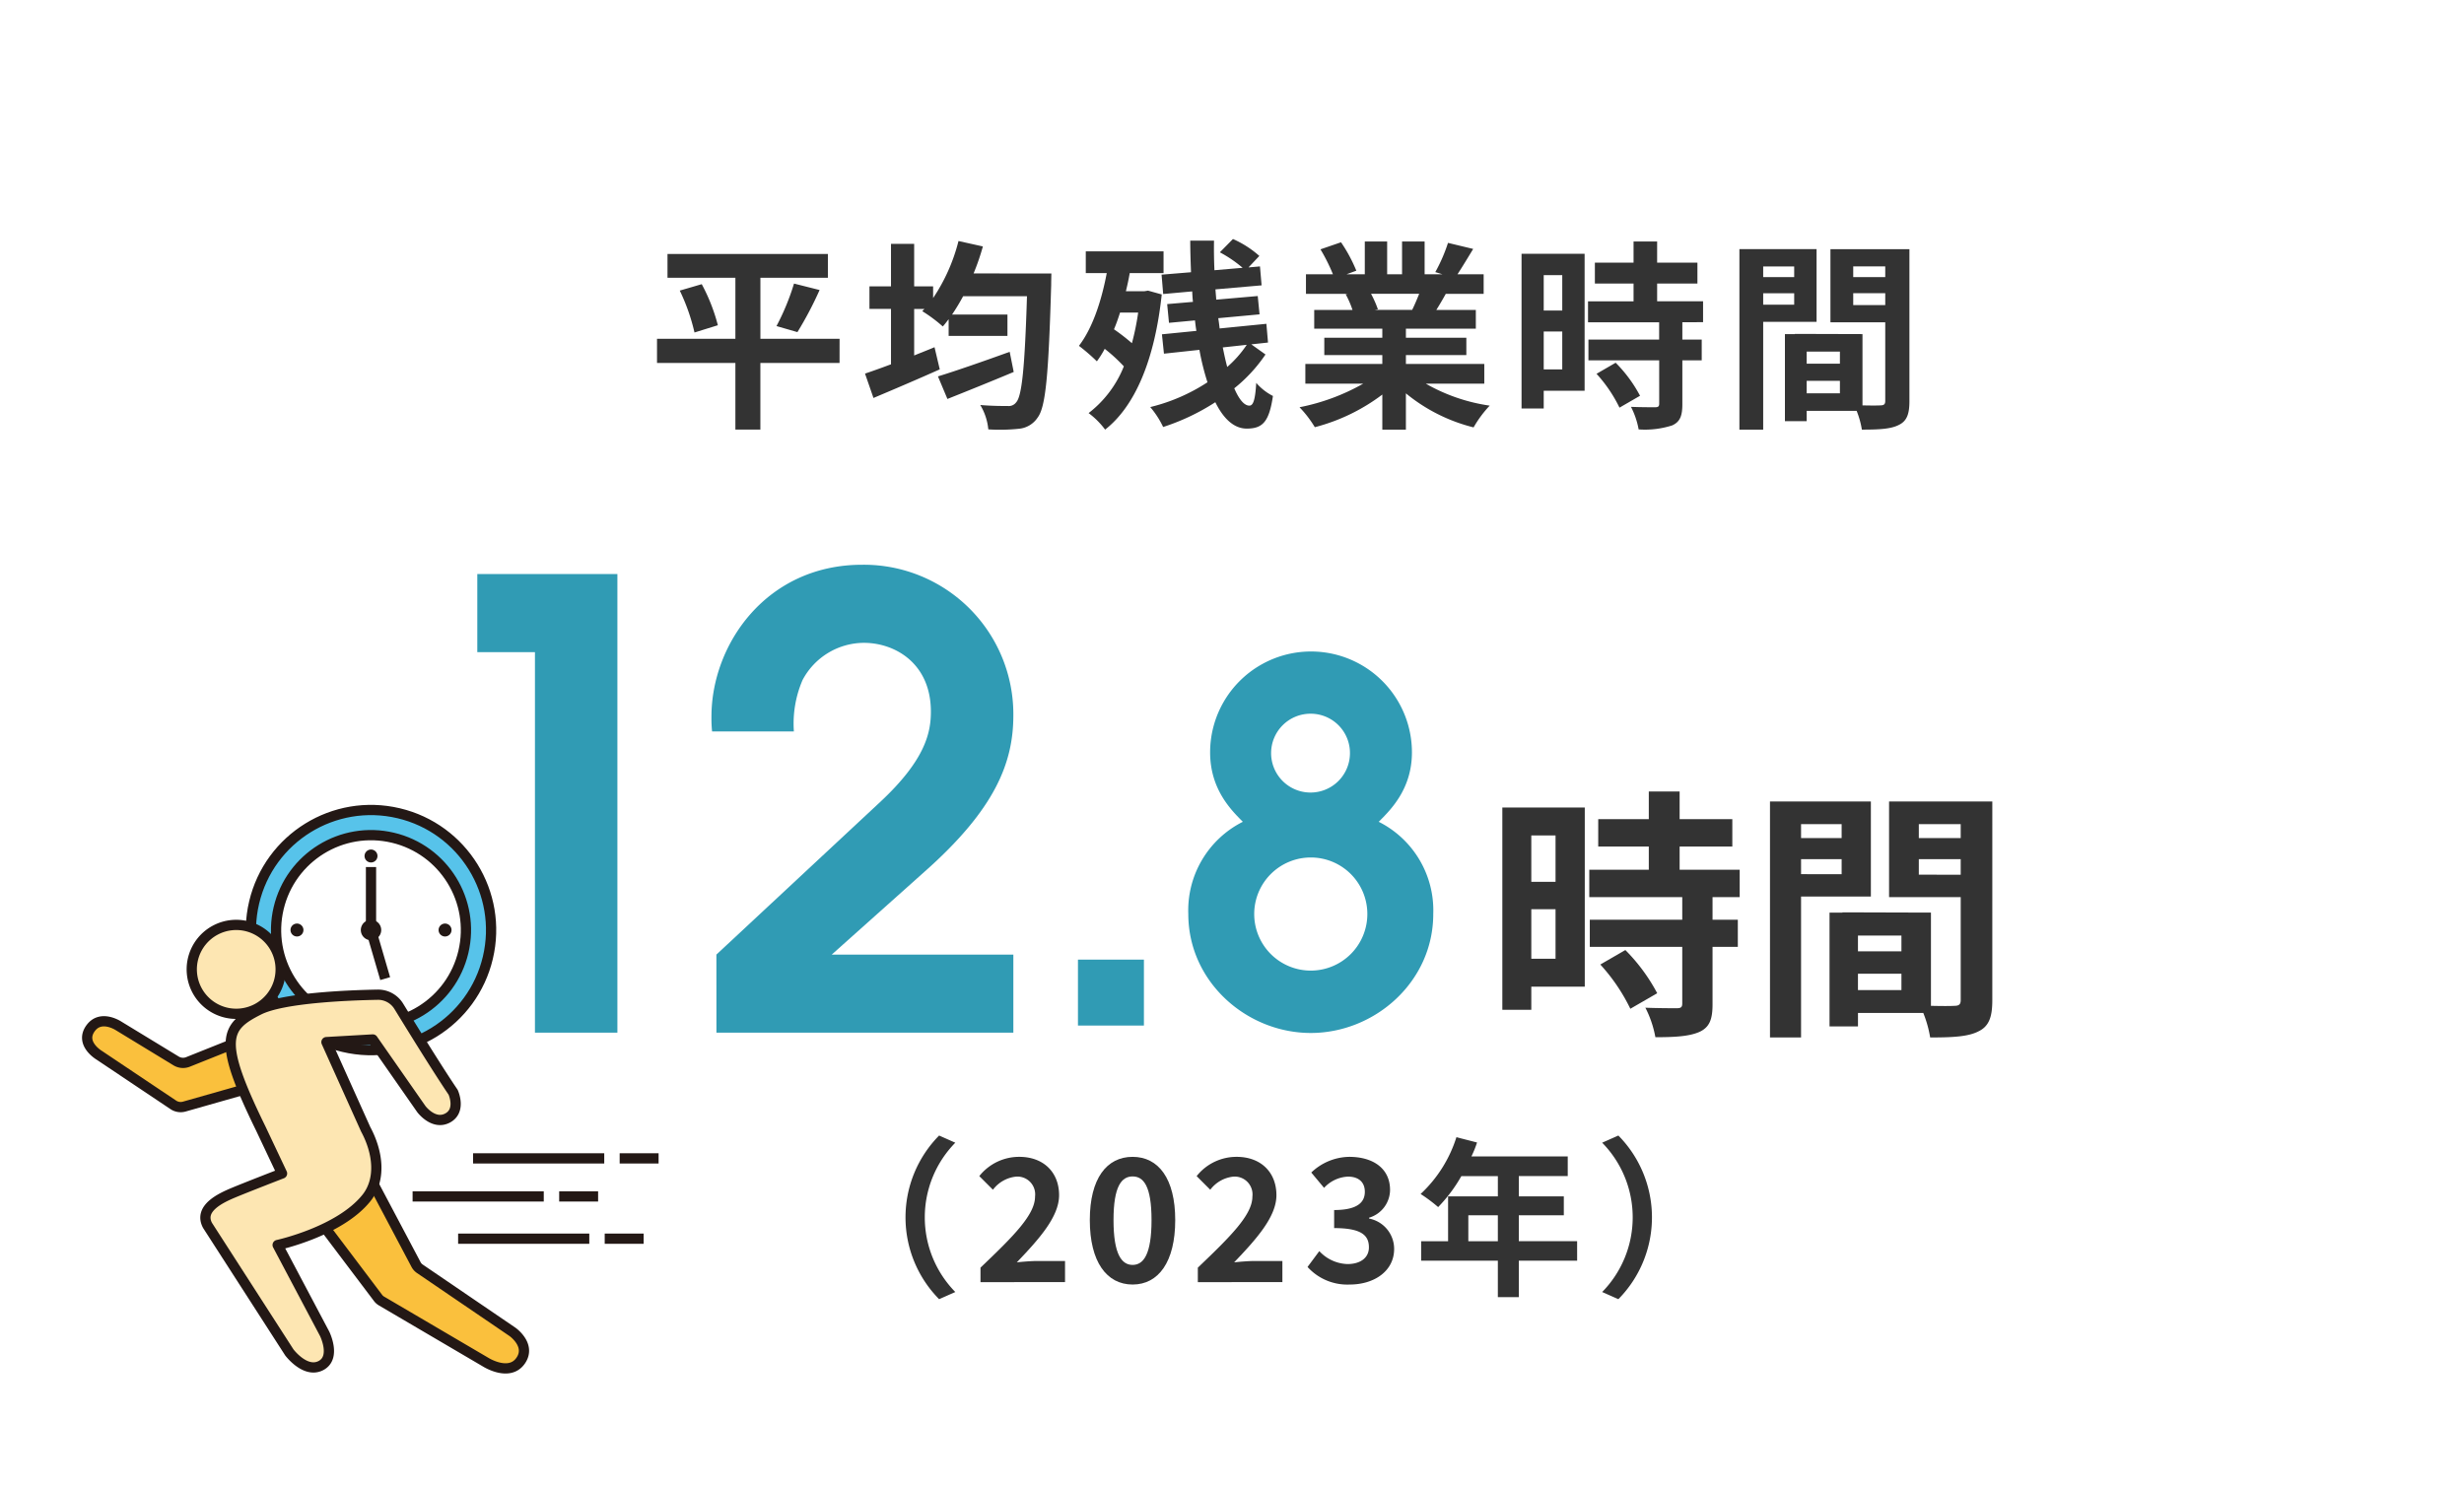 <svg xmlns="http://www.w3.org/2000/svg" width="318" height="192" viewBox="0 0 318 192">
  <g id="グループ_234964" data-name="グループ 234964" transform="translate(-2156 -846)">
    <rect id="長方形_74852" data-name="長方形 74852" width="318" height="192" transform="translate(2156 846)" fill="#fff"/>
    <g id="グループ_234955" data-name="グループ 234955">
      <path id="パス_30250" data-name="パス 30250" d="M2264.351,892.848h-10.218v8.607h-3.225v-8.607h-10.115v-3.119h10.115V881.85h-8.762v-3.069h20.7v3.069h-8.709v7.879h10.218Zm-17.785-10.166a23.744,23.744,0,0,1,2.08,5.3l-3.016.936a25.617,25.617,0,0,0-1.9-5.408Zm9.647,5.408a30.893,30.893,0,0,0,2.262-5.486l3.3.832a46.351,46.351,0,0,1-2.86,5.434Z" fill="#333"/>
      <path id="パス_30251" data-name="パス 30251" d="M2291.689,881.3s-.025,1.065-.025,1.481c-.338,11.571-.7,15.732-1.742,17.11a3.238,3.238,0,0,1-2.444,1.456,23.518,23.518,0,0,1-3.927.078,7.483,7.483,0,0,0-1.039-3.147c1.508.13,2.885.13,3.562.13a1.18,1.18,0,0,0,1.066-.468c.754-.8,1.118-4.576,1.4-13.7H2280.3c-.467.858-.936,1.638-1.43,2.365h7.15v2.757h-7.591v-2.158c-.26.338-.494.649-.754.937a18.855,18.855,0,0,0-2.653-1.977l.286-.286h-1.327v6.007c.885-.366,1.769-.7,2.627-1.067l.676,2.86c-2.912,1.3-6.084,2.652-8.555,3.692l-1.091-3.145c.935-.313,2.1-.729,3.353-1.2v-7.15h-2.781v-2.912h2.781v-5.487h2.99v5.487h2.446v1.508a23.426,23.426,0,0,0,3.275-7.359l3.147.7a30.507,30.507,0,0,1-1.2,3.485Zm-4.861,12.714c-2.912,1.222-6.085,2.5-8.555,3.484l-1.222-2.912c2.289-.7,5.877-1.949,9.257-3.172Z" fill="#333"/>
      <path id="パス_30252" data-name="パス 30252" d="M2305.932,884.008c-.911,8.528-3.485,14.457-7.307,17.447a10.352,10.352,0,0,0-2.131-2.133,14.263,14.263,0,0,0,4.549-6.032,20.993,20.993,0,0,0-2.469-2.262,12.255,12.255,0,0,1-1.014,1.613,25.34,25.34,0,0,0-2.314-2c1.715-2.237,2.885-5.669,3.588-9.387h-2.705v-2.809h10.037v2.809H2301.8c-.13.779-.312,1.586-.494,2.34h2.366l.494-.078Zm-5.382,2.34c-.234.754-.494,1.482-.78,2.158a26.125,26.125,0,0,1,2.314,1.794,33.094,33.094,0,0,0,.806-3.952Zm18.772,5.408a19.7,19.7,0,0,1-4.029,4.368c.6,1.4,1.273,2.236,1.949,2.236.494,0,.754-.727.885-2.938a7.075,7.075,0,0,0,2.158,1.69c-.494,3.3-1.3,4.212-3.381,4.212-1.664,0-3.015-1.3-4.056-3.406a28.407,28.407,0,0,1-6.735,3.2,11.6,11.6,0,0,0-1.664-2.573,23.667,23.667,0,0,0,7.385-3.2,32.843,32.843,0,0,1-1.04-4.186l-4.576.494-.26-2.5,4.446-.442c-.078-.443-.131-.91-.181-1.353l-3.356.313-.233-2.418,3.328-.286c-.052-.443-.077-.884-.1-1.353l-3.744.339-.207-2.5,3.8-.313c-.052-1.377-.1-2.729-.1-4.082h3.068c-.025,1.275,0,2.548.053,3.823l3.639-.312a16.149,16.149,0,0,0-2.938-2l1.69-1.717a13.016,13.016,0,0,1,3.406,2.184l-1.4,1.482,1.482-.129.209,2.444-5.955.519c.026.443.078.885.1,1.327l5.357-.468.234,2.366-5.33.494c.077.442.129.91.182,1.326l6.031-.6.209,2.419-2.158.233Zm-5.511-.91c.181.91.363,1.742.572,2.522a14.355,14.355,0,0,0,2.521-2.86Z" fill="#333"/>
      <path id="パス_30253" data-name="パス 30253" d="M2340.018,895.526a23.193,23.193,0,0,0,8.242,2.834,14.589,14.589,0,0,0-2.08,2.808,22.19,22.19,0,0,1-8.737-4.394v4.681H2334.4V896.93a24.69,24.69,0,0,1-8.711,4.213,14.382,14.382,0,0,0-1.976-2.575,27.276,27.276,0,0,0,8.217-3.042h-7.463v-2.547h9.933v-1.145h-7.488V889.6h7.488v-1.17h-8.789V886.01h4.941a11.642,11.642,0,0,0-.884-2.028l.312-.052h-5.435v-2.522h3.484a23.185,23.185,0,0,0-1.611-3.224l2.652-.911a19.744,19.744,0,0,1,1.976,3.666l-1.275.469h2.367V877.17h2.885v4.238h1.924V877.17h2.912v4.238h2.315l-.936-.287a20.976,20.976,0,0,0,1.639-3.769l3.25.78c-.729,1.2-1.431,2.366-2.029,3.276h3.38v2.522h-4.888c-.416.754-.832,1.456-1.222,2.08h5.1v2.418h-9.024v1.17h7.8v2.236h-7.8v1.145h10.116v2.547Zm-7.073-11.6a13.731,13.731,0,0,1,.885,2l-.442.078h4.862c.313-.624.624-1.378.91-2.08Z" fill="#333"/>
      <path id="パス_30254" data-name="パス 30254" d="M2360.508,896.437h-5.278v2.288h-2.861V878.756h8.139Zm-5.278-14.925v4.576h2.392v-4.576Zm2.392,12.168v-4.888h-2.392v4.888Zm15.5-6.084v2.236h2.5v2.678h-2.5v5.668c0,1.482-.287,2.262-1.3,2.73a11.483,11.483,0,0,1-4.341.521,10.42,10.42,0,0,0-.989-2.912c1.248.051,2.7.051,3.094.051.416,0,.547-.1.547-.467V892.51H2361v-2.678h9.127V887.6h-9.179v-2.7h5.876V882.6h-4.992V879.9h4.992V877.17h3.043V879.9h5.2V882.6h-5.2v2.288h5.928v2.7Zm-8.607,5.226a17.928,17.928,0,0,1,3.146,4.264l-2.652,1.534a18.266,18.266,0,0,0-2.964-4.368Z" fill="#333"/>
      <path id="パス_30255" data-name="パス 30255" d="M2383.555,887.544v13.911h-3.069v-23.3h9.959v9.386Zm0-7.15v1.377h4v-1.377Zm4,4.94v-1.482h-4v1.482Zm14.873,12.454c0,1.664-.338,2.574-1.379,3.068-1.014.521-2.522.6-4.758.6a11.389,11.389,0,0,0-.676-2.419h-6.448v1.326h-2.808V889.13h1.274V889.1l8.736.026v9.2c1.014.026,1.977.026,2.315,0,.467,0,.623-.156.623-.572V887.6h-7.073v-9.438h10.194Zm-8.971-6.4h-4.29v1.559h4.29Zm0,5.381v-1.612h-4.29v1.612Zm1.717-16.38v1.377h4.133v-1.377Zm4.133,4.992v-1.534h-4.133v1.534Z" fill="#333"/>
    </g>
    <g id="グループ_234956" data-name="グループ 234956">
      <path id="パス_30256" data-name="パス 30256" d="M2360.528,973.357h-6.9v2.993h-3.739V950.24h10.64Zm-6.9-19.513v5.982h3.128v-5.982Zm3.128,15.91v-6.392h-3.128v6.392Zm20.262-7.955v2.924h3.263v3.5h-3.263v7.411c0,1.937-.374,2.958-1.7,3.57-1.325.578-3.161.68-5.676.68a13.661,13.661,0,0,0-1.292-3.808c1.631.068,3.535.068,4.045.068.544,0,.714-.136.714-.612v-7.309h-11.933v-3.5h11.933V961.8h-12v-3.536h7.683v-2.992h-6.527v-3.536h6.527v-3.569h3.978v3.569h6.8v3.536h-6.8v2.992h7.752V961.8Zm-11.253,6.833a23.474,23.474,0,0,1,4.113,5.575l-3.468,2.006a23.881,23.881,0,0,0-3.875-5.711Z" fill="#333"/>
      <path id="パス_30257" data-name="パス 30257" d="M2388.442,961.73v18.188h-4.01V949.457h13.02V961.73Zm0-9.349v1.8h5.237v-1.8Zm5.237,6.46V956.9h-5.237v1.939Zm19.445,16.284c0,2.176-.441,3.365-1.8,4.012-1.325.679-3.3.781-6.22.781a15.034,15.034,0,0,0-.885-3.161h-8.431v1.733h-3.672V963.8h1.666v-.034l11.423.034v12.034c1.326.034,2.584.034,3.026,0,.612,0,.816-.2.816-.747V961.8H2399.8V949.457h13.326Zm-11.728-8.363h-5.61v2.04h5.61Zm0,7.037v-2.108h-5.61V973.8Zm2.244-21.418v1.8h5.405v-1.8Zm5.405,6.527V956.9h-5.405v2.006Z" fill="#333"/>
    </g>
    <g id="グループ_234957" data-name="グループ 234957">
      <path id="パス_30258" data-name="パス 30258" d="M2225.041,930.179H2217.6V920.1h18.08v59.2h-10.641Z" fill="#309bb4"/>
      <path id="パス_30259" data-name="パス 30259" d="M2248.457,969.22l21.12-19.681c5.84-5.439,6.561-8.96,6.561-11.68,0-6.24-4.641-8.88-8.641-8.88a8.994,8.994,0,0,0-7.92,4.8,14.213,14.213,0,0,0-1.12,6.64H2247.9a16.729,16.729,0,0,1-.08-1.92c0-9.36,7.121-19.6,19.441-19.6a19.3,19.3,0,0,1,19.52,19.441c0,6.08-2.319,12.08-11.439,20.161l-12,10.72h23.44V979.3h-38.32Z" fill="#309bb4"/>
      <path id="パス_30260" data-name="パス 30260" d="M2295.12,969.869h8.512v8.511h-8.512Z" fill="#309bb4"/>
      <path id="パス_30261" data-name="パス 30261" d="M2312.176,943.119a13.023,13.023,0,1,1,26.046,0c0,4.735-2.751,7.423-4.287,8.959a12.791,12.791,0,0,1,7.039,11.9c0,8.768-7.551,15.36-15.807,15.36s-15.807-6.592-15.807-15.36a12.789,12.789,0,0,1,7.039-11.9C2314.863,950.542,2312.176,947.854,2312.176,943.119Zm12.991,13.567a7.3,7.3,0,1,0,7.3,7.294A7.292,7.292,0,0,0,2325.167,956.686Zm0-18.559a5.088,5.088,0,1,0,5.056,5.119A5.067,5.067,0,0,0,2325.167,938.127Z" fill="#309bb4"/>
    </g>
    <g id="グループ_234958" data-name="グループ 234958">
      <path id="パス_30262" data-name="パス 30262" d="M2277.2,992.577l2.09.925a13.761,13.761,0,0,0,0,19.274l-2.09.924a15.031,15.031,0,0,1,0-21.123Z" fill="#333"/>
      <path id="パス_30263" data-name="パス 30263" d="M2282.54,1009.63c4.247-4.049,7.041-6.821,7.041-9.175a2.294,2.294,0,0,0-2.442-2.575,4.288,4.288,0,0,0-2.993,1.694l-1.76-1.76a6.557,6.557,0,0,1,5.171-2.486c3.08,0,5.127,1.958,5.127,4.95,0,2.773-2.553,5.633-5.457,8.669.814-.088,1.892-.176,2.662-.176h3.564v2.729H2282.54Z" fill="#333"/>
      <path id="パス_30264" data-name="パス 30264" d="M2296.65,1003.49c0-5.368,2.178-8.162,5.523-8.162s5.5,2.817,5.5,8.162c0,5.392-2.156,8.319-5.5,8.319S2296.65,1008.882,2296.65,1003.49Zm7.965,0c0-4.4-1.034-5.633-2.442-5.633s-2.464,1.233-2.464,5.633c0,4.424,1.056,5.787,2.464,5.787S2304.615,1007.914,2304.615,1003.49Z" fill="#333"/>
      <path id="パス_30265" data-name="パス 30265" d="M2310.59,1009.63c4.246-4.049,7.041-6.821,7.041-9.175a2.3,2.3,0,0,0-2.443-2.575,4.292,4.292,0,0,0-2.993,1.694l-1.759-1.76a6.557,6.557,0,0,1,5.17-2.486c3.082,0,5.127,1.958,5.127,4.95,0,2.773-2.552,5.633-5.457,8.669.814-.088,1.892-.176,2.663-.176h3.565v2.729H2310.59Z" fill="#333"/>
      <path id="パス_30266" data-name="パス 30266" d="M2324.749,1009.541l1.519-2.045a5.174,5.174,0,0,0,3.629,1.672c1.651,0,2.773-.793,2.773-2.156,0-1.541-.946-2.487-4.488-2.487v-2.332c2.992,0,3.961-.99,3.961-2.355,0-1.233-.793-1.958-2.18-1.958a4.456,4.456,0,0,0-3.08,1.452l-1.651-1.98a7.245,7.245,0,0,1,4.885-2.024c3.147,0,5.281,1.539,5.281,4.268a3.773,3.773,0,0,1-2.707,3.587v.11a3.993,3.993,0,0,1,3.235,3.916c0,2.9-2.617,4.6-5.721,4.6A6.918,6.918,0,0,1,2324.749,1009.541Z" fill="#333"/>
      <path id="パス_30267" data-name="パス 30267" d="M2359.543,1008.728h-7.525v4.709h-2.707v-4.709h-9.9v-2.509h3.477v-5.786h6.424v-2.619H2344.6a19.644,19.644,0,0,1-2.993,4,20.222,20.222,0,0,0-2.265-1.693,16.984,16.984,0,0,0,4.621-7.328l2.662.682a13.836,13.836,0,0,1-.727,1.8h12.432v2.531h-6.314v2.619h5.808v2.442h-5.808v3.344h7.525Zm-10.232-2.509v-3.344H2345.5v3.344Z" fill="#333"/>
      <path id="パス_30268" data-name="パス 30268" d="M2364.864,1013.7l-2.091-.924a13.756,13.756,0,0,0,0-19.274l2.091-.925a15.033,15.033,0,0,1,0,21.123Z" fill="#333"/>
    </g>
    <g id="グループ_234963" data-name="グループ 234963">
      <g id="グループ_234959" data-name="グループ 234959">
        <circle id="楕円形_181" data-name="楕円形 181" cx="15.5" cy="15.5" r="15.5" transform="matrix(0.23, -0.973, 0.973, 0.23, 2185.235, 977.573)" fill="#57c3ea" stroke="#231815" stroke-linejoin="round" stroke-width="1.322"/>
        <circle id="楕円形_182" data-name="楕円形 182" cx="12.253" cy="12.253" r="12.253" transform="matrix(0.23, -0.973, 0.973, 0.23, 2189.142, 975.159)" fill="#fff" stroke="#231815" stroke-linejoin="round" stroke-width="1.322"/>
        <circle id="楕円形_183" data-name="楕円形 183" cx="0.837" cy="0.837" r="0.837" transform="translate(2203.045 955.657)" fill="#231815"/>
        <path id="パス_30269" data-name="パス 30269" d="M2205.2,966.049a1.316,1.316,0,1,1-1.315-1.315A1.315,1.315,0,0,1,2205.2,966.049Z" fill="#231815"/>
        <circle id="楕円形_184" data-name="楕円形 184" cx="0.837" cy="0.837" r="0.837" transform="translate(2193.49 965.212)" fill="#231815"/>
        <circle id="楕円形_185" data-name="楕円形 185" cx="0.837" cy="0.837" r="0.837" transform="translate(2203.045 974.767)" fill="#231815"/>
        <circle id="楕円形_186" data-name="楕円形 186" cx="0.837" cy="0.837" r="0.837" transform="translate(2212.6 965.212)" fill="#231815"/>
        <path id="パス_30270" data-name="パス 30270" d="M2203.882,957.92v8.129l1.829,6.272" fill="none" stroke="#231815" stroke-linejoin="round" stroke-width="1.322"/>
      </g>
      <g id="グループ_234961" data-name="グループ 234961">
        <path id="パス_30271" data-name="パス 30271" d="M2204.227,998.9l5.465,10.327a1.526,1.526,0,0,0,.491.549l11.955,8.143s2.436,1.7,1.069,3.7c-1.469,2.161-4.544.2-4.544.2l-13.428-7.883a1.517,1.517,0,0,1-.447-.4l-8.909-11.8Z" fill="#fac03d" stroke="#231815" stroke-linecap="round" stroke-linejoin="round" stroke-width="1.322"/>
        <path id="パス_30272" data-name="パス 30272" d="M2189.26,986.146l-9.475,2.694a1.708,1.708,0,0,1-1.42-.224l-9.546-6.393s-2.625-1.541-1.085-3.552c1.344-1.755,3.612-.221,3.612-.221l7.388,4.5a1.711,1.711,0,0,0,1.525.127l7.777-3.111Z" fill="#fac03d" stroke="#231815" stroke-linecap="round" stroke-linejoin="round" stroke-width="1.322"/>
        <g id="グループ_234960" data-name="グループ 234960">
          <path id="パス_30273" data-name="パス 30273" d="M2181.415,973.81a5.737,5.737,0,1,0,2.388-7.754A5.737,5.737,0,0,0,2181.415,973.81Z" fill="#fde6b2" stroke="#231815" stroke-linecap="round" stroke-linejoin="round" stroke-width="1.322"/>
          <path id="パス_30274" data-name="パス 30274" d="M2189.649,991.658c-5.6-11.419-4.637-13.086-.222-15.306,3.1-1.558,11.576-1.884,15.309-1.952a3.129,3.129,0,0,1,2.729,1.493c1.646,2.685,5.093,8.269,7.018,11.1,0,0,1.064,2.325-.677,3.3-1.823,1.019-3.425-1.127-3.425-1.127l-6.273-8.992-5.976.342,5.062,11.251c1.643,3.047,1.982,6.526.093,8.879-3.48,4.337-11.454,6.061-11.454,6.061l6.061,11.453s1.527,3.067-.482,4.112-4.07-1.7-4.07-1.7l-10.56-16.4c-1.165-2.2,1.7-3.532,3.4-4.24s6.218-2.458,6.218-2.458Z" fill="#fde6b2" stroke="#231815" stroke-linecap="round" stroke-linejoin="round" stroke-width="1.322"/>
        </g>
      </g>
      <g id="グループ_234962" data-name="グループ 234962">
        <line id="線_532" data-name="線 532" x1="16.928" transform="translate(2217.055 995.526)" fill="none" stroke="#231815" stroke-miterlimit="10" stroke-width="1.322"/>
        <line id="線_533" data-name="線 533" x1="5.024" transform="translate(2235.973 995.526)" fill="none" stroke="#231815" stroke-miterlimit="10" stroke-width="1.322"/>
        <line id="線_534" data-name="線 534" x1="16.928" transform="translate(2209.249 1000.436)" fill="none" stroke="#231815" stroke-miterlimit="10" stroke-width="1.322"/>
        <line id="線_535" data-name="線 535" x1="5.024" transform="translate(2228.167 1000.436)" fill="none" stroke="#231815" stroke-miterlimit="10" stroke-width="1.322"/>
        <line id="線_536" data-name="線 536" x1="16.928" transform="translate(2215.125 1005.892)" fill="none" stroke="#231815" stroke-miterlimit="10" stroke-width="1.322"/>
        <line id="線_537" data-name="線 537" x1="5.024" transform="translate(2234.043 1005.892)" fill="none" stroke="#231815" stroke-miterlimit="10" stroke-width="1.322"/>
      </g>
    </g>
  </g>
</svg>
